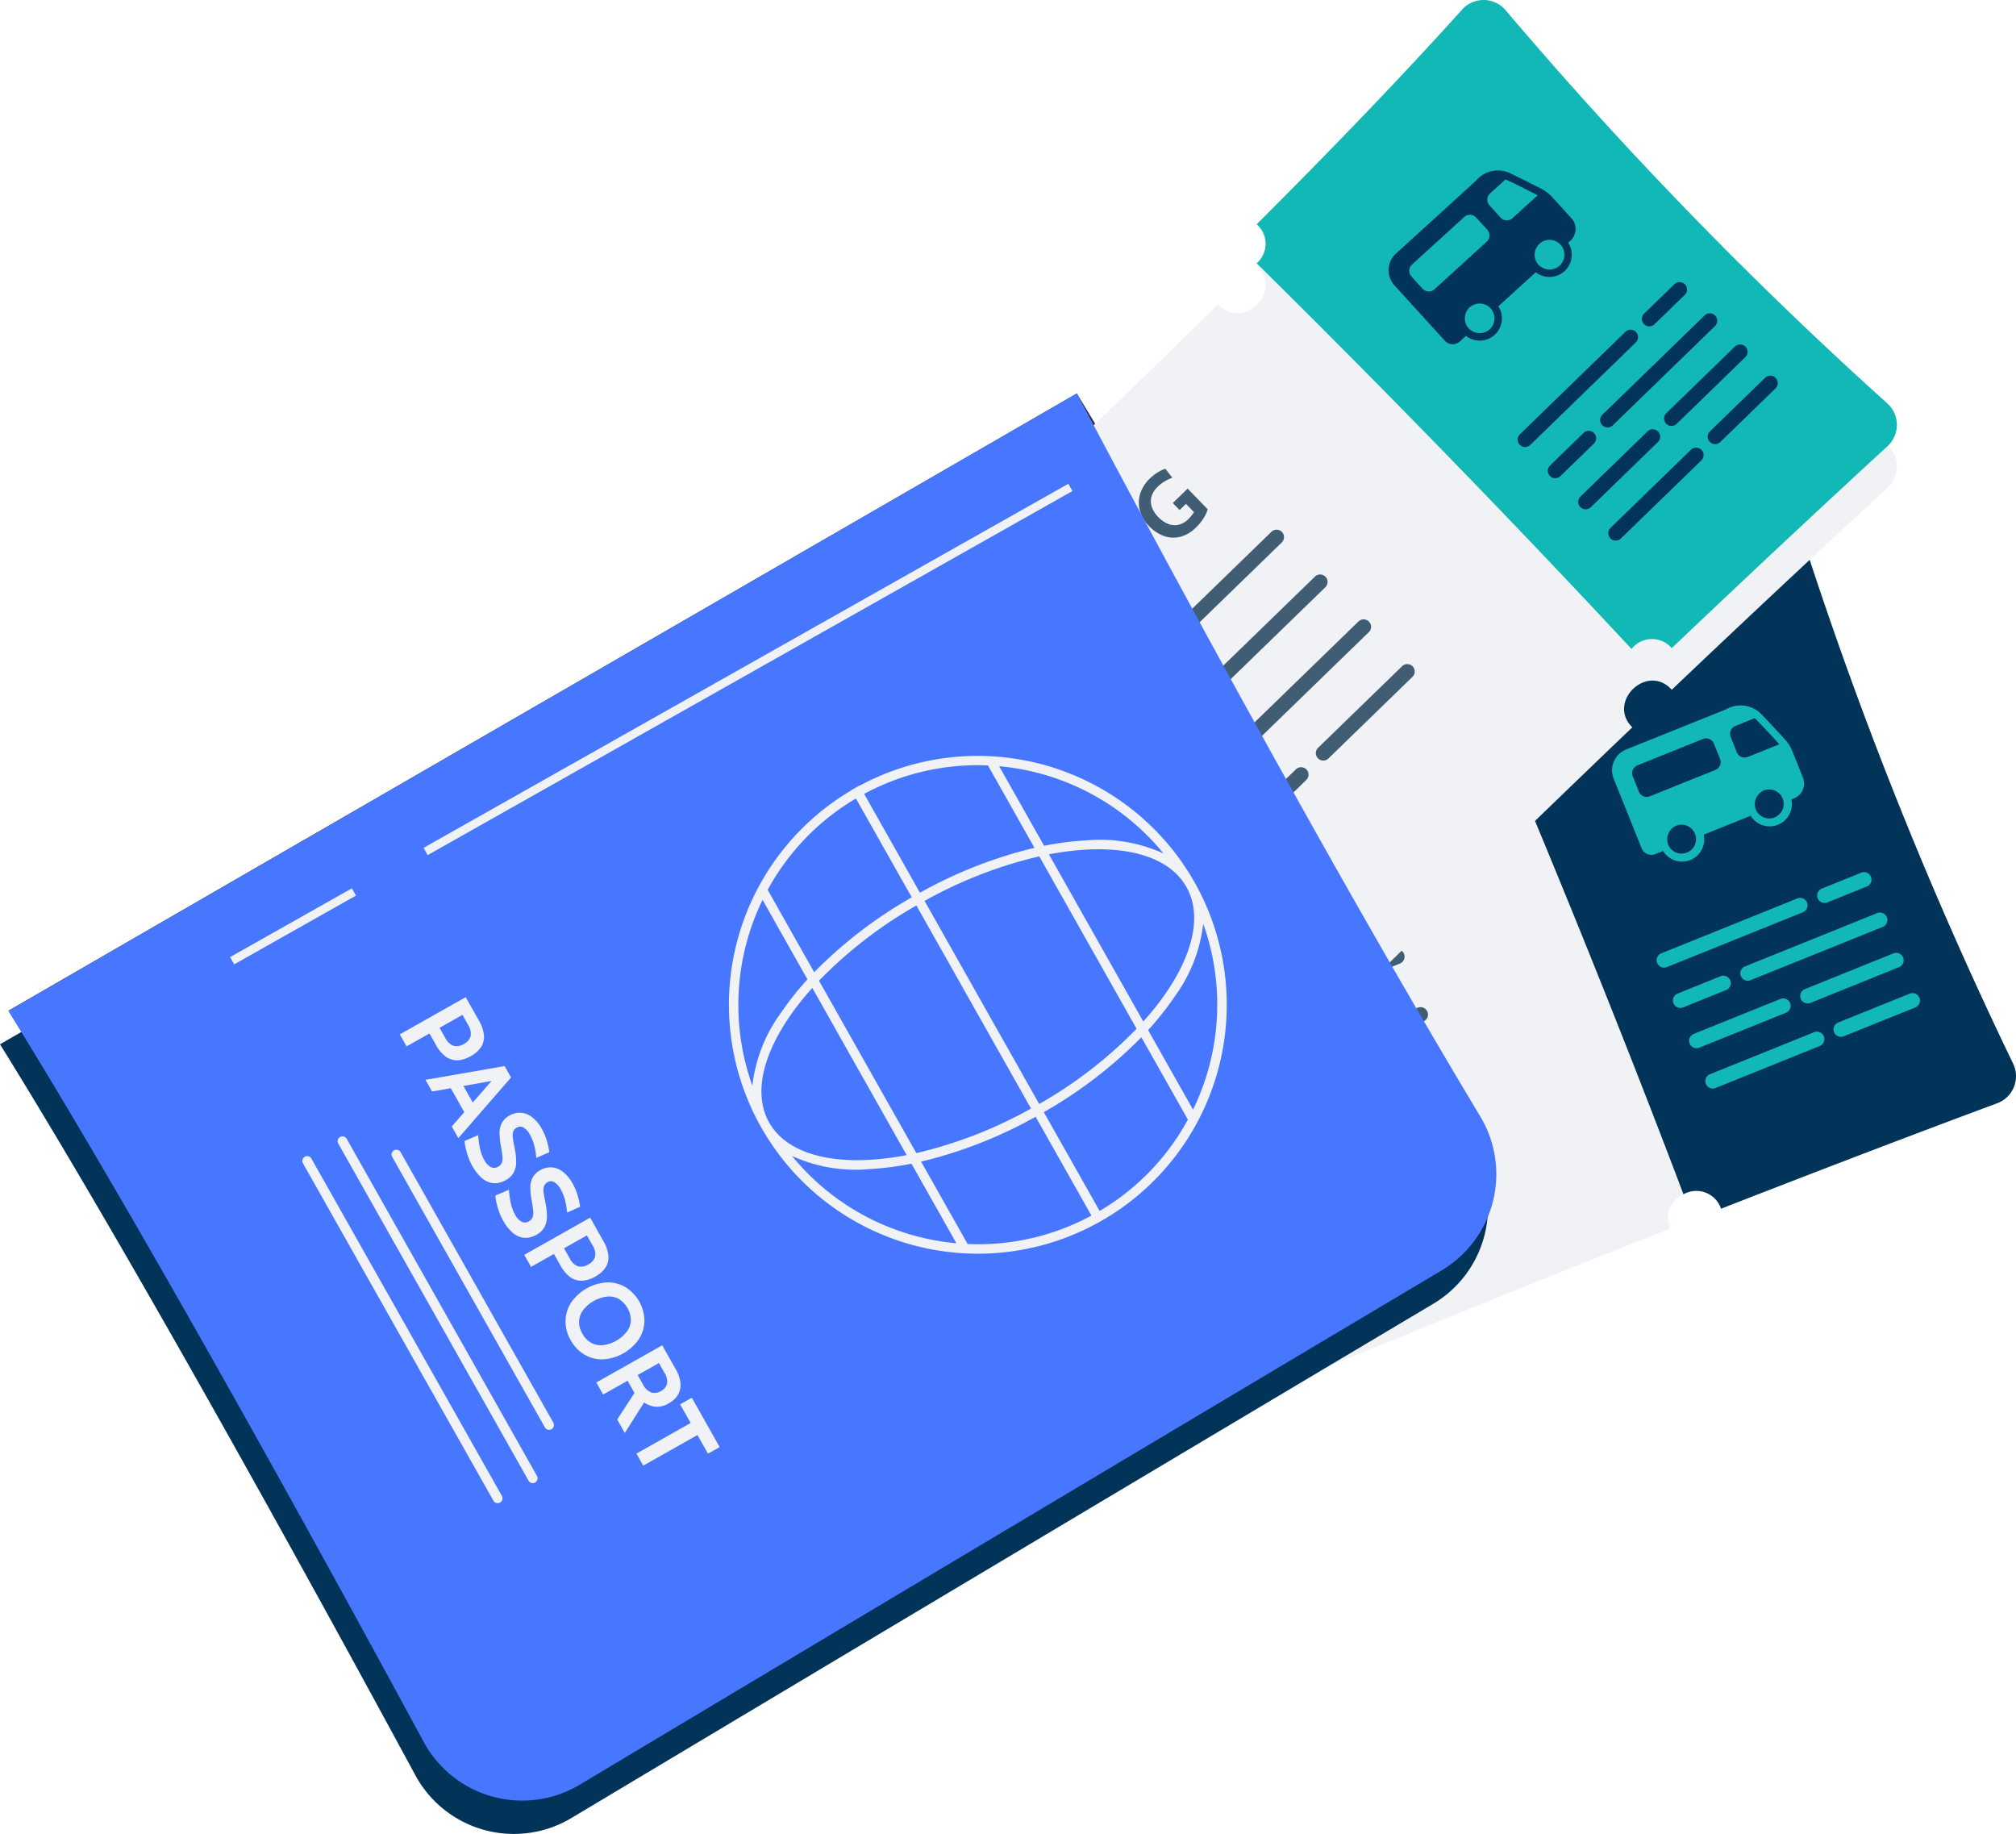 <svg xmlns="http://www.w3.org/2000/svg" width="201.032" height="182.85" viewBox="0 0 201.032 182.85">
    <defs>
        <filter id="v2gwkbepta" x="60.277" y="0" width="130.745" height="131.735" filterUnits="userSpaceOnUse">
            <feOffset dy="4.15"/>
            <feGaussianBlur stdDeviation=".623" result="blur"/>
            <feFlood flood-opacity=".2"/>
            <feComposite operator="in" in2="blur"/>
            <feComposite in="SourceGraphic"/>
        </filter>
    </defs>
    <path data-name="Trazado 1018" d="m501.637 2644.675-106.5 61.519c14.63 20.77 35.008 53.368 45.012 69.568a11.9 11.9 0 0 0 16.053 3.82 43232.468 43232.468 0 0 1 85.834-51.175 10.354 10.354 0 0 0 3.373-14.9c-20.209-29.587-43.772-68.832-43.772-68.832z" style="fill:#332c41" transform="translate(-394.254 -2605.447)"/>
    <g data-name="Grupo 854">
        <g data-name="Grupo 841">
            <path data-name="Trazado 1019" d="M560.82 2727.947c-.009-.021-.02-.041-.029-.063-1.31-3.25 3.735-5.278 5.043-2.033.015.038.026.075.039.113 13.18-5.152 22.908-8.8 27.534-10.516a2.881 2.881 0 0 0 1.581-3.975 407.2 407.2 0 0 1-20.421-50.655 2.878 2.878 0 0 0-3.994-1.7c-8.114 3.929-17.434 8.043-27.053 12.079.022.049.047.1.067.147 1.311 3.25-3.734 5.278-5.043 2.033-.012-.032-.021-.063-.032-.095-27.521 11.363-65.692 25.548-74.778 28.787a2.88 2.88 0 0 0-1.667 3.881c7.809 17.579 17.363 42.653 20.514 51.018a2.884 2.884 0 0 0 3.844 1.625c24.584-10.667 56.8-23.715 74.395-30.646z" style="fill:#f1f2f6" transform="translate(-394.254 -2605.447)"/>
            <path data-name="Trazado 1020" d="M565.834 2725.851c.015.038.026.075.039.113 13.18-5.152 22.908-8.8 27.534-10.516a2.881 2.881 0 0 0 1.581-3.975 407.2 407.2 0 0 1-20.421-50.655 2.878 2.878 0 0 0-3.994-1.7c-8.114 3.929-17.434 8.043-27.053 12.079.022.049.047.1.067.147a2.57 2.57 0 0 1-1.54 3.453c9.5 22.175 16.705 40.8 20.08 49.727a2.6 2.6 0 0 1 3.707 1.327z" style="fill:#023358" transform="translate(-394.254 -2605.447)"/>
        </g>
        <g data-name="Grupo 846">
            <g data-name="Grupo 842">
                <path data-name="Trazado 1021" d="m515.661 2707.251-29.486 11.887a.742.742 0 0 0 .555 1.375l29.485-11.887a.742.742 0 0 0-.554-1.375z" style="fill:#bab5c7" transform="translate(-394.254 -2605.447)"/>
                <path data-name="Trazado 1022" d="m533.329 2700.129-14.86 5.99a.742.742 0 0 0 .554 1.375l14.86-5.99a.742.742 0 0 0-.554-1.375z" style="fill:#405d74" transform="translate(-394.254 -2605.447)"/>
            </g>
            <g data-name="Grupo 843">
                <path data-name="Trazado 1023" d="m511.087 2715.813-22.582 9.1a.742.742 0 0 0 .554 1.375l22.582-9.1a.742.742 0 0 0-.554-1.375z" style="fill:#bab5c7" transform="translate(-394.254 -2605.447)"/>
                <path data-name="Trazado 1024" d="m535.658 2705.907-21.763 8.774a.742.742 0 0 0 .555 1.375l21.763-8.774a.742.742 0 0 0-.555-1.375z" style="fill:#405d74" transform="translate(-394.254 -2605.447)"/>
            </g>
            <g data-name="Grupo 844">
                <path data-name="Trazado 1025" d="m500.722 2726.71-9.887 3.985a.742.742 0 0 0 .554 1.375l9.887-3.986a.741.741 0 0 0-.554-1.374z" style="fill:#bab5c7" transform="translate(-394.254 -2605.447)"/>
                <path data-name="Trazado 1026" d="m537.988 2711.686-34.458 13.892a.741.741 0 0 0 .554 1.374l34.458-13.891a.742.742 0 0 0-.554-1.375z" style="fill:#bab5c7" transform="translate(-394.254 -2605.447)"/>
            </g>
            <g data-name="Grupo 845">
                <path data-name="Trazado 1027" d="m526.628 2722.984-33.464 13.49a.742.742 0 0 0 .555 1.375l33.463-13.49a.742.742 0 0 0-.554-1.375z" style="fill:#bab5c7" transform="translate(-394.254 -2605.447)"/>
                <path data-name="Trazado 1028" d="m540.318 2717.465-10.882 4.387a.741.741 0 0 0 .554 1.374l10.882-4.386a.742.742 0 0 0-.554-1.375z" style="fill:#bab5c7" transform="translate(-394.254 -2605.447)"/>
            </g>
        </g>
        <g data-name="Grupo 847">
            <path data-name="Trazado 1029" d="m486.73 2712.792-2.412-5.983 2.256-.91a2.066 2.066 0 0 1 1.439-.149 1.46 1.46 0 0 1 .854.905 1.664 1.664 0 0 1 .117.974 1.457 1.457 0 0 1-.5.8l-.083-.2a2.043 2.043 0 0 1 1.3.132 1.729 1.729 0 0 1 .792.943 1.682 1.682 0 0 1-.016 1.464 2.287 2.287 0 0 1-1.247 1.022zm-.37-4.073 1-.4a1 1 0 0 0 .531-.4.688.688 0 0 0-.011-.6.7.7 0 0 0-.414-.452 1.012 1.012 0 0 0-.661.08l-1 .4zm1.071 2.658 1.24-.5a1.345 1.345 0 0 0 .642-.472.81.81 0 0 0 0-.77q-.2-.487-.55-.549a1.4 1.4 0 0 0-.771.107l-1.239.5z" style="fill:#bab5c7" transform="translate(-394.254 -2605.447)"/>
            <path data-name="Trazado 1030" d="M494.718 2709.711a3.2 3.2 0 0 1-1.677.226 2.947 2.947 0 0 1-1.484-.663 4.016 4.016 0 0 1-1.322-3.278 2.969 2.969 0 0 1 .609-1.508 3.435 3.435 0 0 1 3.044-1.226 2.96 2.96 0 0 1 1.484.663 4.012 4.012 0 0 1 1.321 3.278 2.96 2.96 0 0 1-.609 1.508 3.2 3.2 0 0 1-1.366 1zm-.427-1.06a1.916 1.916 0 0 0 .893-.668 1.746 1.746 0 0 0 .309-.971 3.1 3.1 0 0 0-.853-2.116 1.753 1.753 0 0 0-.9-.486 2.177 2.177 0 0 0-2 .806 1.763 1.763 0 0 0-.309.972 3.122 3.122 0 0 0 .853 2.116 1.763 1.763 0 0 0 .9.485 1.911 1.911 0 0 0 1.107-.138z" style="fill:#bab5c7" transform="translate(-394.254 -2605.447)"/>
            <path data-name="Trazado 1031" d="m498.373 2702.385.282-.114.255 5.611-1.06.427-.283-6.841 1.033-.417 4.541 5.125-1.06.428zm2.8 2.934-2.5 1.01-.385-.957 2.5-1.01z" style="fill:#bab5c7" transform="translate(-394.254 -2605.447)"/>
            <path data-name="Trazado 1032" d="m503.824 2705.9-2.412-5.984 2.189-.882a2.971 2.971 0 0 1 1.162-.239 1.665 1.665 0 0 1 .962.307 2.008 2.008 0 0 1 .666.914 1.89 1.89 0 0 1 .142 1.158 2.13 2.13 0 0 1-.491.91l2.364 1.969-1.223.493-2.049-1.757-.021.008-.022.009-1.068.43.9 2.223zm-.17-3.578.8-.324a1.387 1.387 0 0 0 .83-.655 1.045 1.045 0 0 0-.017-.806 1.012 1.012 0 0 0-.544-.6 1.373 1.373 0 0 0-1 .109l-.847.341z" style="fill:#bab5c7" transform="translate(-394.254 -2605.447)"/>
            <path data-name="Trazado 1033" d="m509.175 2703.744-2.412-5.983 2.239-.9a3.426 3.426 0 0 1 1.665-.257 2.79 2.79 0 0 1 1.461.6 3.874 3.874 0 0 1 1.3 3.218 2.792 2.792 0 0 1-.633 1.448 3.431 3.431 0 0 1-1.377.97zm.7-1.416 1.146-.462a1.935 1.935 0 0 0 .871-.634 1.617 1.617 0 0 0 .3-.933 3.277 3.277 0 0 0-.868-2.153 1.617 1.617 0 0 0-.867-.461 1.935 1.935 0 0 0-1.068.147l-1.145.462z" style="fill:#bab5c7" transform="translate(-394.254 -2605.447)"/>
            <path data-name="Trazado 1034" d="m515.328 2701.263-2.412-5.983 1.095-.441 2.412 5.983z" style="fill:#bab5c7" transform="translate(-394.254 -2605.447)"/>
            <path data-name="Trazado 1035" d="m517.739 2700.291-2.412-5.983 1.077-.434 4.114 2.833-1.558-3.864 1.094-.44 2.412 5.983-.9.362-4.388-3 1.653 4.1z" style="fill:#bab5c7" transform="translate(-394.254 -2605.447)"/>
            <path data-name="Trazado 1036" d="M526.488 2696.9a3.461 3.461 0 0 1-1.78.268 2.775 2.775 0 0 1-1.472-.671 3.84 3.84 0 0 1-1.023-1.5 3.5 3.5 0 0 1-.259-1.8 3 3 0 0 1 .668-1.529 3.609 3.609 0 0 1 1.468-1.039 4.4 4.4 0 0 1 .949-.267 3.541 3.541 0 0 1 .843-.048l.3 1.091a4.23 4.23 0 0 0-.806.04 3.646 3.646 0 0 0-.862.236 2.188 2.188 0 0 0-.985.708 1.742 1.742 0 0 0-.341.981 2.745 2.745 0 0 0 .215 1.123 2.868 2.868 0 0 0 .643 1 1.776 1.776 0 0 0 .919.487 2.021 2.021 0 0 0 1.142-.15 3.635 3.635 0 0 0 .386-.185 8.63 8.63 0 0 0 .4-.24l-.431-1.069-.821.331-.365-.906 1.915-.772 1.075 2.667a3.515 3.515 0 0 1-.7.652 4.784 4.784 0 0 1-1.078.592z" style="fill:#bab5c7" transform="translate(-394.254 -2605.447)"/>
        </g>
        <g data-name="Grupo 853">
            <g data-name="Grupo 852">
                <g data-name="Grupo 848">
                    <path data-name="Trazado 1037" d="m573.515 2695.014-13.628 5.494a.742.742 0 0 0 .554 1.375l13.628-5.494a.742.742 0 0 0-.554-1.375z" style="fill:#11b8b5" transform="translate(-394.254 -2605.447)"/>
                    <path data-name="Trazado 1038" d="m579.856 2692.458-3.962 1.6a.742.742 0 0 0 .554 1.375l3.962-1.6a.741.741 0 0 0-.554-1.375z" style="fill:#11b8b5" transform="translate(-394.254 -2605.447)"/>
                </g>
                <g data-name="Grupo 849">
                    <path data-name="Trazado 1039" d="m565.855 2702.772-4.348 1.753a.742.742 0 0 0 .554 1.375l4.348-1.753a.742.742 0 0 0-.554-1.375z" style="fill:#11b8b5" transform="translate(-394.254 -2605.447)"/>
                    <path data-name="Trazado 1040" d="m581.476 2696.475-13.242 5.338a.742.742 0 0 0 .555 1.375l13.241-5.338a.742.742 0 0 0-.554-1.375z" style="fill:#11b8b5" transform="translate(-394.254 -2605.447)"/>
                </g>
                <g data-name="Grupo 850">
                    <path data-name="Trazado 1041" d="m571.823 2705.036-8.7 3.506a.742.742 0 0 0 .554 1.375l8.7-3.506a.742.742 0 0 0-.554-1.375z" style="fill:#11b8b5" transform="translate(-394.254 -2605.447)"/>
                    <path data-name="Trazado 1042" d="m583.095 2700.492-8.892 3.585a.742.742 0 0 0 .554 1.375l8.892-3.585a.742.742 0 0 0-.554-1.375z" style="fill:#11b8b5" transform="translate(-394.254 -2605.447)"/>
                </g>
                <g data-name="Grupo 851">
                    <path data-name="Trazado 1043" d="m575.158 2708.362-10.412 4.2a.742.742 0 0 0 .554 1.375l10.412-4.2a.741.741 0 0 0-.554-1.375z" style="fill:#11b8b5" transform="translate(-394.254 -2605.447)"/>
                    <path data-name="Trazado 1044" d="m584.714 2704.509-7.177 2.894a.741.741 0 0 0 .554 1.374l7.178-2.893a.742.742 0 0 0-.555-1.375z" style="fill:#11b8b5" transform="translate(-394.254 -2605.447)"/>
                </g>
            </g>
        </g>
        <path data-name="Trazado 1045" d="M556.347 2680.2a2.243 2.243 0 0 0-1.2 2.838l2.811 6.993a1.045 1.045 0 0 0 1.353.577l.783-.314a2.216 2.216 0 0 0 4.055-1.63l4.681-1.882a2.216 2.216 0 0 0 4.055-1.63l.139-.056a1.6 1.6 0 0 0 1.014-2.127l-1.086-2.7a3.852 3.852 0 0 0-.629-1.006c-.013-.013-1.252-1.4-2.256-2.419a2.881 2.881 0 0 0-3.674-.679zm1.2 1.55 6.511-2.617a.845.845 0 0 1 1.113.474l.6 1.5a.844.844 0 0 1-.474 1.113l-6.511 2.617a.845.845 0 0 1-1.113-.475l-.6-1.5a.844.844 0 0 1 .47-1.11zm9.766-3.926 1.91-.767a4.252 4.252 0 0 1 .322.306 81.827 81.827 0 0 1 2.142 2.291l-3.132 1.259a.845.845 0 0 1-1.113-.474l-.6-1.5a.844.844 0 0 1 .467-1.113zm-5.879 9.939a1.443 1.443 0 1 1-.821 1.924 1.48 1.48 0 0 1 .817-1.922zm8.737-3.512a1.445 1.445 0 1 1-.821 1.925 1.48 1.48 0 0 1 .817-1.923z" style="fill:#11b8b5" transform="translate(-394.254 -2605.447)"/>
    </g>
    <g data-name="Grupo 867">
        <g data-name="Grupo 855">
            <g style="filter:url(#v2gwkbepta)">
                <path data-name="Trazado 1046" d="m557.027 2673.816-.051-.047c-2.441-2.514 1.464-6.3 3.9-3.788.029.03.052.06.079.09 10.257-9.75 17.885-16.8 21.52-20.139a2.881 2.881 0 0 0-.038-4.278 407.23 407.23 0 0 1-38.045-39.186 2.878 2.878 0 0 0-4.341-.065c-6.028 6.7-13.1 14.033-20.484 21.405.04.036.08.07.118.11 2.441 2.514-1.464 6.3-3.9 3.787-.024-.024-.043-.05-.066-.075-21.188 20.918-51.171 48.473-58.36 54.9a2.881 2.881 0 0 0-.077 4.224c13.871 13.326 32.191 32.932 38.268 39.486a2.884 2.884 0 0 0 4.173.053c18.733-19.16 43.631-43.412 57.304-56.477z" transform="translate(-394.254 -2605.447)" style="fill:#f1f2f6"/>
            </g>
            <path data-name="Trazado 1047" d="M560.877 2669.981c.029.03.052.06.079.09 10.257-9.75 17.885-16.8 21.52-20.139a2.881 2.881 0 0 0-.038-4.278 407.23 407.23 0 0 1-38.045-39.186 2.878 2.878 0 0 0-4.341-.065c-6.028 6.7-13.1 14.033-20.484 21.405.04.036.08.07.118.11a2.57 2.57 0 0 1-.122 3.779c17.175 16.942 30.881 31.461 37.38 38.455a2.6 2.6 0 0 1 3.933-.171z" style="fill:#11b8b5" transform="translate(-394.254 -2605.447)"/>
        </g>
        <g data-name="Grupo 860">
            <g data-name="Grupo 856">
                <path data-name="Trazado 1048" d="m507.4 2671.716-22.81 22.145a.742.742 0 0 0 1.033 1.063l22.809-22.145a.741.741 0 0 0-1.032-1.063z" style="fill:#bab5c7" transform="translate(-394.254 -2605.447)"/>
                <path data-name="Trazado 1049" d="m521.063 2658.446-11.495 11.16a.742.742 0 0 0 1.033 1.064l11.495-11.161a.742.742 0 0 0-1.033-1.063z" style="fill:#405d74" transform="translate(-394.254 -2605.447)"/>
            </g>
            <g data-name="Grupo 857">
                <path data-name="Trazado 1050" d="m506.4 2681.371-17.469 16.96a.742.742 0 0 0 1.032 1.064l17.469-16.961a.741.741 0 0 0-1.032-1.063z" style="fill:#bab5c7" transform="translate(-394.254 -2605.447)"/>
                <path data-name="Trazado 1051" d="m525.4 2662.916-16.835 16.346a.742.742 0 0 0 1.033 1.063l16.835-16.345a.742.742 0 0 0-1.033-1.064z" style="fill:#405d74" transform="translate(-394.254 -2605.447)"/>
            </g>
            <g data-name="Grupo 858">
                <path data-name="Trazado 1052" d="m500.915 2695.376-7.648 7.426a.741.741 0 0 0 1.032 1.063l7.649-7.426a.742.742 0 0 0-1.033-1.063z" style="fill:#bab5c7" transform="translate(-394.254 -2605.447)"/>
                <path data-name="Trazado 1053" d="m529.744 2667.386-26.657 25.881a.742.742 0 0 0 1.033 1.063l26.656-25.88a.742.742 0 0 0-1.032-1.064z" style="fill:#405d74" transform="translate(-394.254 -2605.447)"/>
            </g>
            <g data-name="Grupo 859">
                <path data-name="Trazado 1054" d="m523.494 2682.139-25.887 25.133a.742.742 0 0 0 1.033 1.063l25.886-25.133a.741.741 0 0 0-1.032-1.063z" style="fill:#405d74" transform="translate(-394.254 -2605.447)"/>
                <path data-name="Trazado 1055" d="m534.084 2671.857-8.418 8.173a.742.742 0 0 0 1.033 1.063l8.417-8.173a.741.741 0 0 0-1.032-1.063z" style="fill:#405d74" transform="translate(-394.254 -2605.447)"/>
            </g>
        </g>
        <g data-name="Grupo 861">
            <path data-name="Trazado 1056" d="m482.7 2687.776-4.494-4.629 1.745-1.694a2.061 2.061 0 0 1 1.275-.682 1.46 1.46 0 0 1 1.133.515 1.659 1.659 0 0 1 .476.858 1.456 1.456 0 0 1-.164.932l-.154-.158a2.048 2.048 0 0 1 1.254-.37 1.729 1.729 0 0 1 1.09.574 1.684 1.684 0 0 1 .538 1.362 2.284 2.284 0 0 1-.769 1.417zm-1.882-3.632.774-.751a1 1 0 0 0 .339-.574.685.685 0 0 0-.238-.552.7.7 0 0 0-.553-.262 1.007 1.007 0 0 0-.582.323l-.774.751zm2 2.056.959-.931a1.343 1.343 0 0 0 .416-.679.809.809 0 0 0-.291-.713.775.775 0 0 0-.716-.3 1.409 1.409 0 0 0-.674.391l-.959.931z" style="fill:#bab5c7" transform="translate(-394.254 -2605.447)"/>
            <path data-name="Trazado 1057" d="M488.935 2681.905a3.2 3.2 0 0 1-1.468.843 2.951 2.951 0 0 1-1.625-.053 4.013 4.013 0 0 1-2.462-2.536 2.956 2.956 0 0 1-.005-1.626 3.434 3.434 0 0 1 2.354-2.286 2.96 2.96 0 0 1 1.625.054 4.012 4.012 0 0 1 2.462 2.536 2.966 2.966 0 0 1 .005 1.626 3.206 3.206 0 0 1-.886 1.442zm-.8-.82a1.912 1.912 0 0 0 .575-.956 1.741 1.741 0 0 0-.081-1.016 3.108 3.108 0 0 0-1.589-1.636 1.748 1.748 0 0 0-1.013-.112 2.174 2.174 0 0 0-1.547 1.5 1.754 1.754 0 0 0 .081 1.017 3.117 3.117 0 0 0 1.589 1.636 1.757 1.757 0 0 0 1.013.111 1.922 1.922 0 0 0 .975-.544z" style="fill:#bab5c7" transform="translate(-394.254 -2605.447)"/>
            <path data-name="Trazado 1058" d="m489.55 2673.741.219-.212 2.356 5.1-.82.8-2.848-6.227.8-.776 6.14 3.029-.82.8zm3.7 1.658-1.937 1.881-.719-.74 1.937-1.881z" style="fill:#bab5c7" transform="translate(-394.254 -2605.447)"/>
            <path data-name="Trazado 1059" d="m495.926 2674.937-4.493-4.629 1.692-1.643a2.992 2.992 0 0 1 .986-.661 1.666 1.666 0 0 1 1.007-.079 2 2 0 0 1 .961.595 1.88 1.88 0 0 1 .569 1.018 2.121 2.121 0 0 1-.11 1.028l2.933.93-.946.918-2.562-.852-.016.015-.017.017-.826.8 1.669 1.719zm-1.509-3.249.621-.6a1.385 1.385 0 0 0 .521-.919 1.046 1.046 0 0 0-.32-.74 1.015 1.015 0 0 0-.73-.348 1.378 1.378 0 0 0-.888.48l-.655.636z" style="fill:#bab5c7" transform="translate(-394.254 -2605.447)"/>
            <path data-name="Trazado 1060" d="m500.065 2670.919-4.494-4.629 1.733-1.682a3.425 3.425 0 0 1 1.445-.867 2.8 2.8 0 0 1 1.58.008 3.873 3.873 0 0 1 2.417 2.489 2.793 2.793 0 0 1-.039 1.58 3.426 3.426 0 0 1-.909 1.418zm.115-1.576.886-.861a1.922 1.922 0 0 0 .567-.916 1.614 1.614 0 0 0-.07-.979 3.284 3.284 0 0 0-1.618-1.666 1.621 1.621 0 0 0-.976-.1 1.938 1.938 0 0 0-.933.54l-.886.86z" style="fill:#bab5c7" transform="translate(-394.254 -2605.447)"/>
            <path data-name="Trazado 1061" d="m504.826 2666.3-4.494-4.629.846-.822 4.494 4.629z" style="fill:#bab5c7" transform="translate(-394.254 -2605.447)"/>
            <path data-name="Trazado 1062" d="m506.691 2664.486-4.494-4.629.833-.808 4.879 1.069-2.9-2.989.846-.821 4.494 4.628-.694.674-5.2-1.119 3.081 3.173z" style="fill:#bab5c7" transform="translate(-394.254 -2605.447)"/>
            <path data-name="Trazado 1063" d="M513.511 2658.044a3.461 3.461 0 0 1-1.547.92 2.787 2.787 0 0 1-1.617-.064 3.851 3.851 0 0 1-1.513-1 3.49 3.49 0 0 1-.918-1.565 3 3 0 0 1 .04-1.668 3.616 3.616 0 0 1 .967-1.517 4.431 4.431 0 0 1 .777-.606 3.53 3.53 0 0 1 .763-.362l.69.9a4.19 4.19 0 0 0-.731.342 3.635 3.635 0 0 0-.709.544 2.188 2.188 0 0 0-.645 1.027 1.743 1.743 0 0 0 .056 1.038 2.74 2.74 0 0 0 .622.959 2.9 2.9 0 0 0 .973.681 1.777 1.777 0 0 0 1.035.1 2.023 2.023 0 0 0 1-.57 3.752 3.752 0 0 0 .287-.317 7.23 7.23 0 0 0 .277-.373l-.8-.826-.635.616-.68-.7 1.481-1.439 2 2.063a3.552 3.552 0 0 1-.4.867 4.789 4.789 0 0 1-.773.95z" style="fill:#405d74" transform="translate(-394.254 -2605.447)"/>
        </g>
        <g data-name="Grupo 866">
            <g data-name="Grupo 862">
                <path data-name="Trazado 1064" d="m556.339 2638.528-10.539 10.235a.742.742 0 0 0 1.033 1.064l10.542-10.236a.741.741 0 0 0-1.036-1.063z" style="fill:#023358" transform="translate(-394.254 -2605.447)"/>
                <path data-name="Trazado 1065" d="m561.244 2633.765-3.065 2.976a.742.742 0 0 0 1.033 1.063l3.065-2.975a.742.742 0 0 0-1.033-1.064z" style="fill:#023358" transform="translate(-394.254 -2605.447)"/>
            </g>
            <g data-name="Grupo 863">
                <path data-name="Trazado 1066" d="m552.178 2648.6-3.364 3.266a.741.741 0 0 0 1.032 1.063l3.364-3.266a.741.741 0 0 0-1.032-1.063z" style="fill:#023358" transform="translate(-394.254 -2605.447)"/>
                <path data-name="Trazado 1067" d="m564.261 2636.873-10.243 9.945a.742.742 0 0 0 1.033 1.063l10.243-9.945a.742.742 0 0 0-1.033-1.063z" style="fill:#023358" transform="translate(-394.254 -2605.447)"/>
            </g>
            <g data-name="Grupo 864">
                <path data-name="Trazado 1068" d="m558.559 2648.446-6.728 6.532a.742.742 0 0 0 1.032 1.064l6.728-6.533a.741.741 0 0 0-1.032-1.063z" style="fill:#023358" transform="translate(-394.254 -2605.447)"/>
                <path data-name="Trazado 1069" d="m567.278 2639.98-6.879 6.679a.742.742 0 0 0 1.033 1.064l6.879-6.679a.742.742 0 0 0-1.033-1.064z" style="fill:#023358" transform="translate(-394.254 -2605.447)"/>
            </g>
            <g data-name="Grupo 865">
                <path data-name="Trazado 1070" d="m562.9 2650.265-8.055 7.821a.741.741 0 0 0 1.032 1.063l8.055-7.82a.742.742 0 0 0-1.032-1.064z" style="fill:#023358" transform="translate(-394.254 -2605.447)"/>
                <path data-name="Trazado 1071" d="m570.295 2643.088-5.552 5.391a.742.742 0 0 0 1.033 1.063l5.552-5.391a.742.742 0 0 0-1.033-1.063z" style="fill:#023358" transform="translate(-394.254 -2605.447)"/>
            </g>
        </g>
        <path data-name="Trazado 1072" d="M533.405 2630.78a2.242 2.242 0 0 0-.136 3.079l5.074 5.573a1.045 1.045 0 0 0 1.47.068l.624-.568a2.215 2.215 0 0 0 3.231-2.942l3.731-3.4a2.215 2.215 0 0 0 3.231-2.942l.111-.1a1.6 1.6 0 0 0 .208-2.347l-1.961-2.154a3.845 3.845 0 0 0-.94-.724c-.017-.008-1.662-.874-2.959-1.48a2.883 2.883 0 0 0-3.68.646zm1.662 1.035 5.188-4.724a.845.845 0 0 1 1.208.056l1.09 1.2a.845.845 0 0 1-.057 1.209l-5.188 4.724a.844.844 0 0 1-1.208-.057l-1.09-1.2a.845.845 0 0 1 .057-1.208zm7.782-7.086 1.522-1.386a4.308 4.308 0 0 1 .409.175c1.091.509 2.424 1.2 2.806 1.4l-2.495 2.272a.845.845 0 0 1-1.209-.056l-1.09-1.2a.845.845 0 0 1 .057-1.205zm-2.042 11.365a1.481 1.481 0 0 1 2.091.1 1.5 1.5 0 0 1 .206.312 1.466 1.466 0 0 1-2.1 1.915 1.541 1.541 0 0 1-.292-.235 1.482 1.482 0 0 1 .095-2.092zm6.962-6.34a1.48 1.48 0 1 1 .194 2.325 1.507 1.507 0 0 1-.292-.234 1.483 1.483 0 0 1 .098-2.091z" style="fill:#023358" transform="translate(-394.254 -2605.447)"/>
    </g>
    <path data-name="Trazado 1073" d="m500.807 2648-106.553 61.568c13.531 21.781 32.239 55.915 41.417 72.876a11.171 11.171 0 0 0 15.564 4.269 42545.806 42545.806 0 0 1 85.938-51.27 11.169 11.169 0 0 0 3.865-15.352c-18.655-31.02-40.231-72.091-40.231-72.091z" style="fill:#023358" transform="translate(-394.254 -2605.447)"/>
    <path data-name="Trazado 1074" d="m501.637 2644.675-106.553 61.568c13.531 21.781 32.239 55.915 41.417 72.876a11.17 11.17 0 0 0 15.564 4.269 42074.513 42074.513 0 0 1 85.938-51.27 11.17 11.17 0 0 0 3.865-15.353c-18.655-31.014-40.231-72.09-40.231-72.09z" style="fill:#4877ff" transform="translate(-394.254 -2605.447)"/>
    <path data-name="Trazado 1075" d="M513.375 2693.42a24.847 24.847 0 0 0-33.408-9.633l-.011-.019-.815.46.011.019a24.821 24.821 0 1 0 34.223 9.173zm-37.453 9.807a43.69 43.69 0 0 1 9.713-7.5l11.431 20.247a43.652 43.652 0 0 1-11.437 4.443zm8.745 17.393c-6.468 1.239-11.763.2-13.712-3.252s-.1-8.523 4.3-13.42zm22.927-12.6a43.619 43.619 0 0 1-9.714 7.5l-11.43-20.247a43.637 43.637 0 0 1 11.438-4.443zm-8.745-17.392c6.468-1.239 11.762-.2 13.712 3.252s.1 8.523-4.3 13.42zm-1.323 26.165 5.563 9.854a23.731 23.731 0 0 1-12.346 2.834l-4.637-8.214a44.494 44.494 0 0 0 11.42-4.475zm.814-.46a44.484 44.484 0 0 0 9.731-7.466l4.637 8.213a23.723 23.723 0 0 1-8.8 9.107zm14.881-.248-4.48-7.934a29.189 29.189 0 0 0 2.607-3.281 15.256 15.256 0 0 0 2.888-7.32 23.923 23.923 0 0 1-1.015 18.534zm-2.937-25.535a15.26 15.26 0 0 0-7.759-1.309 29.3 29.3 0 0 0-4.156.537l-4.48-7.935a23.923 23.923 0 0 1 16.395 8.706zm-17.511-8.782 4.637 8.214a44.454 44.454 0 0 0-11.42 4.475l-5.564-9.855a23.735 23.735 0 0 1 12.347-2.835zm-7.6 13.149a44.528 44.528 0 0 0-9.73 7.465l-4.638-8.213a23.735 23.735 0 0 1 8.8-9.107zm-14.88.246 4.479 7.935a29.465 29.465 0 0 0-2.607 3.281 15.28 15.28 0 0 0-2.888 7.321 23.927 23.927 0 0 1 1.023-18.538zm2.936 25.536a15.265 15.265 0 0 0 7.76 1.31 29.357 29.357 0 0 0 4.156-.538l4.48 7.935a23.924 23.924 0 0 1-16.394-8.706z" style="fill:#f1f2f6" transform="translate(-394.254 -2605.447)"/>
    <g data-name="Grupo 868">
        <path data-name="Trazado 1076" d="m434.121 2708.579 6.571-3.709 1.32 2.337a3.7 3.7 0 0 1 .495 1.4 1.874 1.874 0 0 1-.248 1.183 2.755 2.755 0 0 1-1.049.948 2.87 2.87 0 0 1-1.374.423 1.892 1.892 0 0 1-1.156-.382 3.5 3.5 0 0 1-.942-1.126l-.657-1.164-2.281 1.288zm3.964-.653.578 1.023a1.54 1.54 0 0 0 .8.766 1.277 1.277 0 0 0 1.042-.183 1.249 1.249 0 0 0 .687-.8 1.618 1.618 0 0 0-.261-1.1l-.562-1z" style="fill:#f1f2f6" transform="translate(-394.254 -2605.447)"/>
        <path data-name="Trazado 1077" d="m443.631 2712.816.175.31-6.468 1.15-.657-1.163 7.89-1.373.641 1.136-5.251 6.047-.657-1.164zm-2.975 3.7-1.553-2.75 1.051-.593 1.553 2.75z" style="fill:#f1f2f6" transform="translate(-394.254 -2605.447)"/>
        <path data-name="Trazado 1078" d="M441.329 2721.654a5.285 5.285 0 0 1-.386-.865 8.336 8.336 0 0 1-.255-.89 4.58 4.58 0 0 1-.109-.693l1.356-.58c.017.279.048.563.091.852a6.2 6.2 0 0 0 .193.857 3.974 3.974 0 0 0 .345.808 1.611 1.611 0 0 0 .622.664.729.729 0 0 0 .737-.033.784.784 0 0 0 .384-.433 1.656 1.656 0 0 0 .04-.685q-.048-.419-.162-1.047a7.045 7.045 0 0 1-.117-1.179 2.2 2.2 0 0 1 .216-.994 1.809 1.809 0 0 1 .772-.758 1.97 1.97 0 0 1 2.239.144 3.693 3.693 0 0 1 .99 1.19 5.5 5.5 0 0 1 .513 1.221 8.027 8.027 0 0 1 .236 1.092l-1.3.572a7.769 7.769 0 0 0-.209-1.253 4.418 4.418 0 0 0-.428-1.061 1.814 1.814 0 0 0-.633-.714.654.654 0 0 0-.682.008.713.713 0 0 0-.356.412 1.448 1.448 0 0 0-.031.618c.031.242.081.525.148.85a7.473 7.473 0 0 1 .182 1.479 2.287 2.287 0 0 1-.239 1.1 1.967 1.967 0 0 1-.806.781 2.719 2.719 0 0 1-.663.256 1.785 1.785 0 0 1-.826 0 2.186 2.186 0 0 1-.919-.493 4.462 4.462 0 0 1-.943-1.226z" style="fill:#f1f2f6" transform="translate(-394.254 -2605.447)"/>
        <path data-name="Trazado 1079" d="M444.4 2727.1a5.192 5.192 0 0 1-.386-.865 7.873 7.873 0 0 1-.255-.89 4.6 4.6 0 0 1-.11-.693l1.356-.58q.025.419.092.852a6.091 6.091 0 0 0 .192.857 3.968 3.968 0 0 0 .345.808 1.6 1.6 0 0 0 .622.663.727.727 0 0 0 .737-.032.785.785 0 0 0 .384-.433 1.638 1.638 0 0 0 .04-.685 16.683 16.683 0 0 0-.161-1.048 6.834 6.834 0 0 1-.117-1.178 2.182 2.182 0 0 1 .215-.994 1.815 1.815 0 0 1 .772-.758 1.966 1.966 0 0 1 2.239.144 3.68 3.68 0 0 1 .99 1.19 5.5 5.5 0 0 1 .513 1.22 8.09 8.09 0 0 1 .236 1.092l-1.3.573a7.872 7.872 0 0 0-.21-1.253 4.363 4.363 0 0 0-.428-1.061 1.819 1.819 0 0 0-.632-.714.655.655 0 0 0-.683.008.715.715 0 0 0-.356.411 1.47 1.47 0 0 0-.031.619q.047.363.149.85a7.542 7.542 0 0 1 .181 1.479 2.3 2.3 0 0 1-.238 1.1 1.977 1.977 0 0 1-.807.781 2.719 2.719 0 0 1-.663.256 1.777 1.777 0 0 1-.825 0 2.181 2.181 0 0 1-.919-.493 4.436 4.436 0 0 1-.942-1.226z" style="fill:#f1f2f6" transform="translate(-394.254 -2605.447)"/>
        <path data-name="Trazado 1080" d="m446.532 2730.562 6.571-3.709 1.319 2.337a3.669 3.669 0 0 1 .495 1.4 1.868 1.868 0 0 1-.247 1.183 2.76 2.76 0 0 1-1.05.948 2.869 2.869 0 0 1-1.373.423 1.891 1.891 0 0 1-1.156-.382 3.5 3.5 0 0 1-.942-1.126l-.658-1.164-2.28 1.288zm3.964-.653.578 1.023a1.538 1.538 0 0 0 .8.766 1.275 1.275 0 0 0 1.042-.183 1.249 1.249 0 0 0 .687-.8 1.619 1.619 0 0 0-.261-1.1l-.562-.995z" style="fill:#f1f2f6" transform="translate(-394.254 -2605.447)"/>
        <path data-name="Trazado 1081" d="M451.165 2739.075a3.754 3.754 0 0 1-.519-1.911 3.469 3.469 0 0 1 .543-1.823 4.7 4.7 0 0 1 3.6-2.032 3.465 3.465 0 0 1 1.841.477 4.016 4.016 0 0 1 1.886 3.342 3.453 3.453 0 0 1-.542 1.822 4.689 4.689 0 0 1-3.6 2.032 3.453 3.453 0 0 1-1.841-.476 3.754 3.754 0 0 1-1.368-1.431zm1.164-.657a2.245 2.245 0 0 0 .911.934 2.055 2.055 0 0 0 1.173.21 3.645 3.645 0 0 0 2.324-1.312 2.051 2.051 0 0 0 .426-1.113 2.547 2.547 0 0 0-1.24-2.2 2.039 2.039 0 0 0-1.173-.21 3.634 3.634 0 0 0-2.324 1.312 2.038 2.038 0 0 0-.426 1.113 2.237 2.237 0 0 0 .329 1.266z" style="fill:#f1f2f6" transform="translate(-394.254 -2605.447)"/>
        <path data-name="Trazado 1082" d="m453.718 2743.29 6.57-3.709 1.357 2.4a3.486 3.486 0 0 1 .456 1.311 1.957 1.957 0 0 1-.211 1.162 2.335 2.335 0 0 1-.958.912 2.2 2.2 0 0 1-1.321.341 2.5 2.5 0 0 1-1.13-.43l-1.923 3.042-.757-1.343 1.724-2.645-.013-.023-.013-.024-.662-1.173-2.441 1.378zm4.123-.743.5.882a1.611 1.611 0 0 0 .886.862 1.22 1.22 0 0 0 .932-.142 1.187 1.187 0 0 0 .61-.723 1.611 1.611 0 0 0-.28-1.148l-.524-.929z" style="fill:#f1f2f6" transform="translate(-394.254 -2605.447)"/>
        <path data-name="Trazado 1083" d="m457.719 2750.377 5.406-3.052-1.049-1.859 1.164-.657 2.777 4.919-1.164.657-1.05-1.859-5.406 3.052z" style="fill:#f1f2f6" transform="translate(-394.254 -2605.447)"/>
    </g>
    <path data-name="Trazado 1084" d="m449.442 2747.313-15.246-27a.482.482 0 0 0-.839.474l15.245 27a.483.483 0 0 0 .84-.474z" style="fill:#f1f2f6" transform="translate(-394.254 -2605.447)"/>
    <path data-name="Trazado 1085" d="m447.806 2752.614-18.993-33.644a.483.483 0 0 0-.84.474l18.994 33.644a.482.482 0 0 0 .839-.474z" style="fill:#f1f2f6" transform="translate(-394.254 -2605.447)"/>
    <path data-name="Trazado 1086" d="m444.3 2754.595-19-33.643a.482.482 0 0 0-.839.474l18.994 33.643a.482.482 0 0 0 .845-.474z" style="fill:#f1f2f6" transform="translate(-394.254 -2605.447)"/>
    <path data-name="Línea 21" transform="translate(23.15 88.932)" style="fill:none;stroke:#f1f2f6;stroke-miterlimit:10;stroke-width:.83px" d="M12.142 0 0 6.855"/>
    <path data-name="Línea 22" transform="translate(42.443 48.597)" style="fill:none;stroke:#f1f2f6;stroke-miterlimit:10;stroke-width:.83px" d="M64.295 0 0 36.298"/>
</svg>
